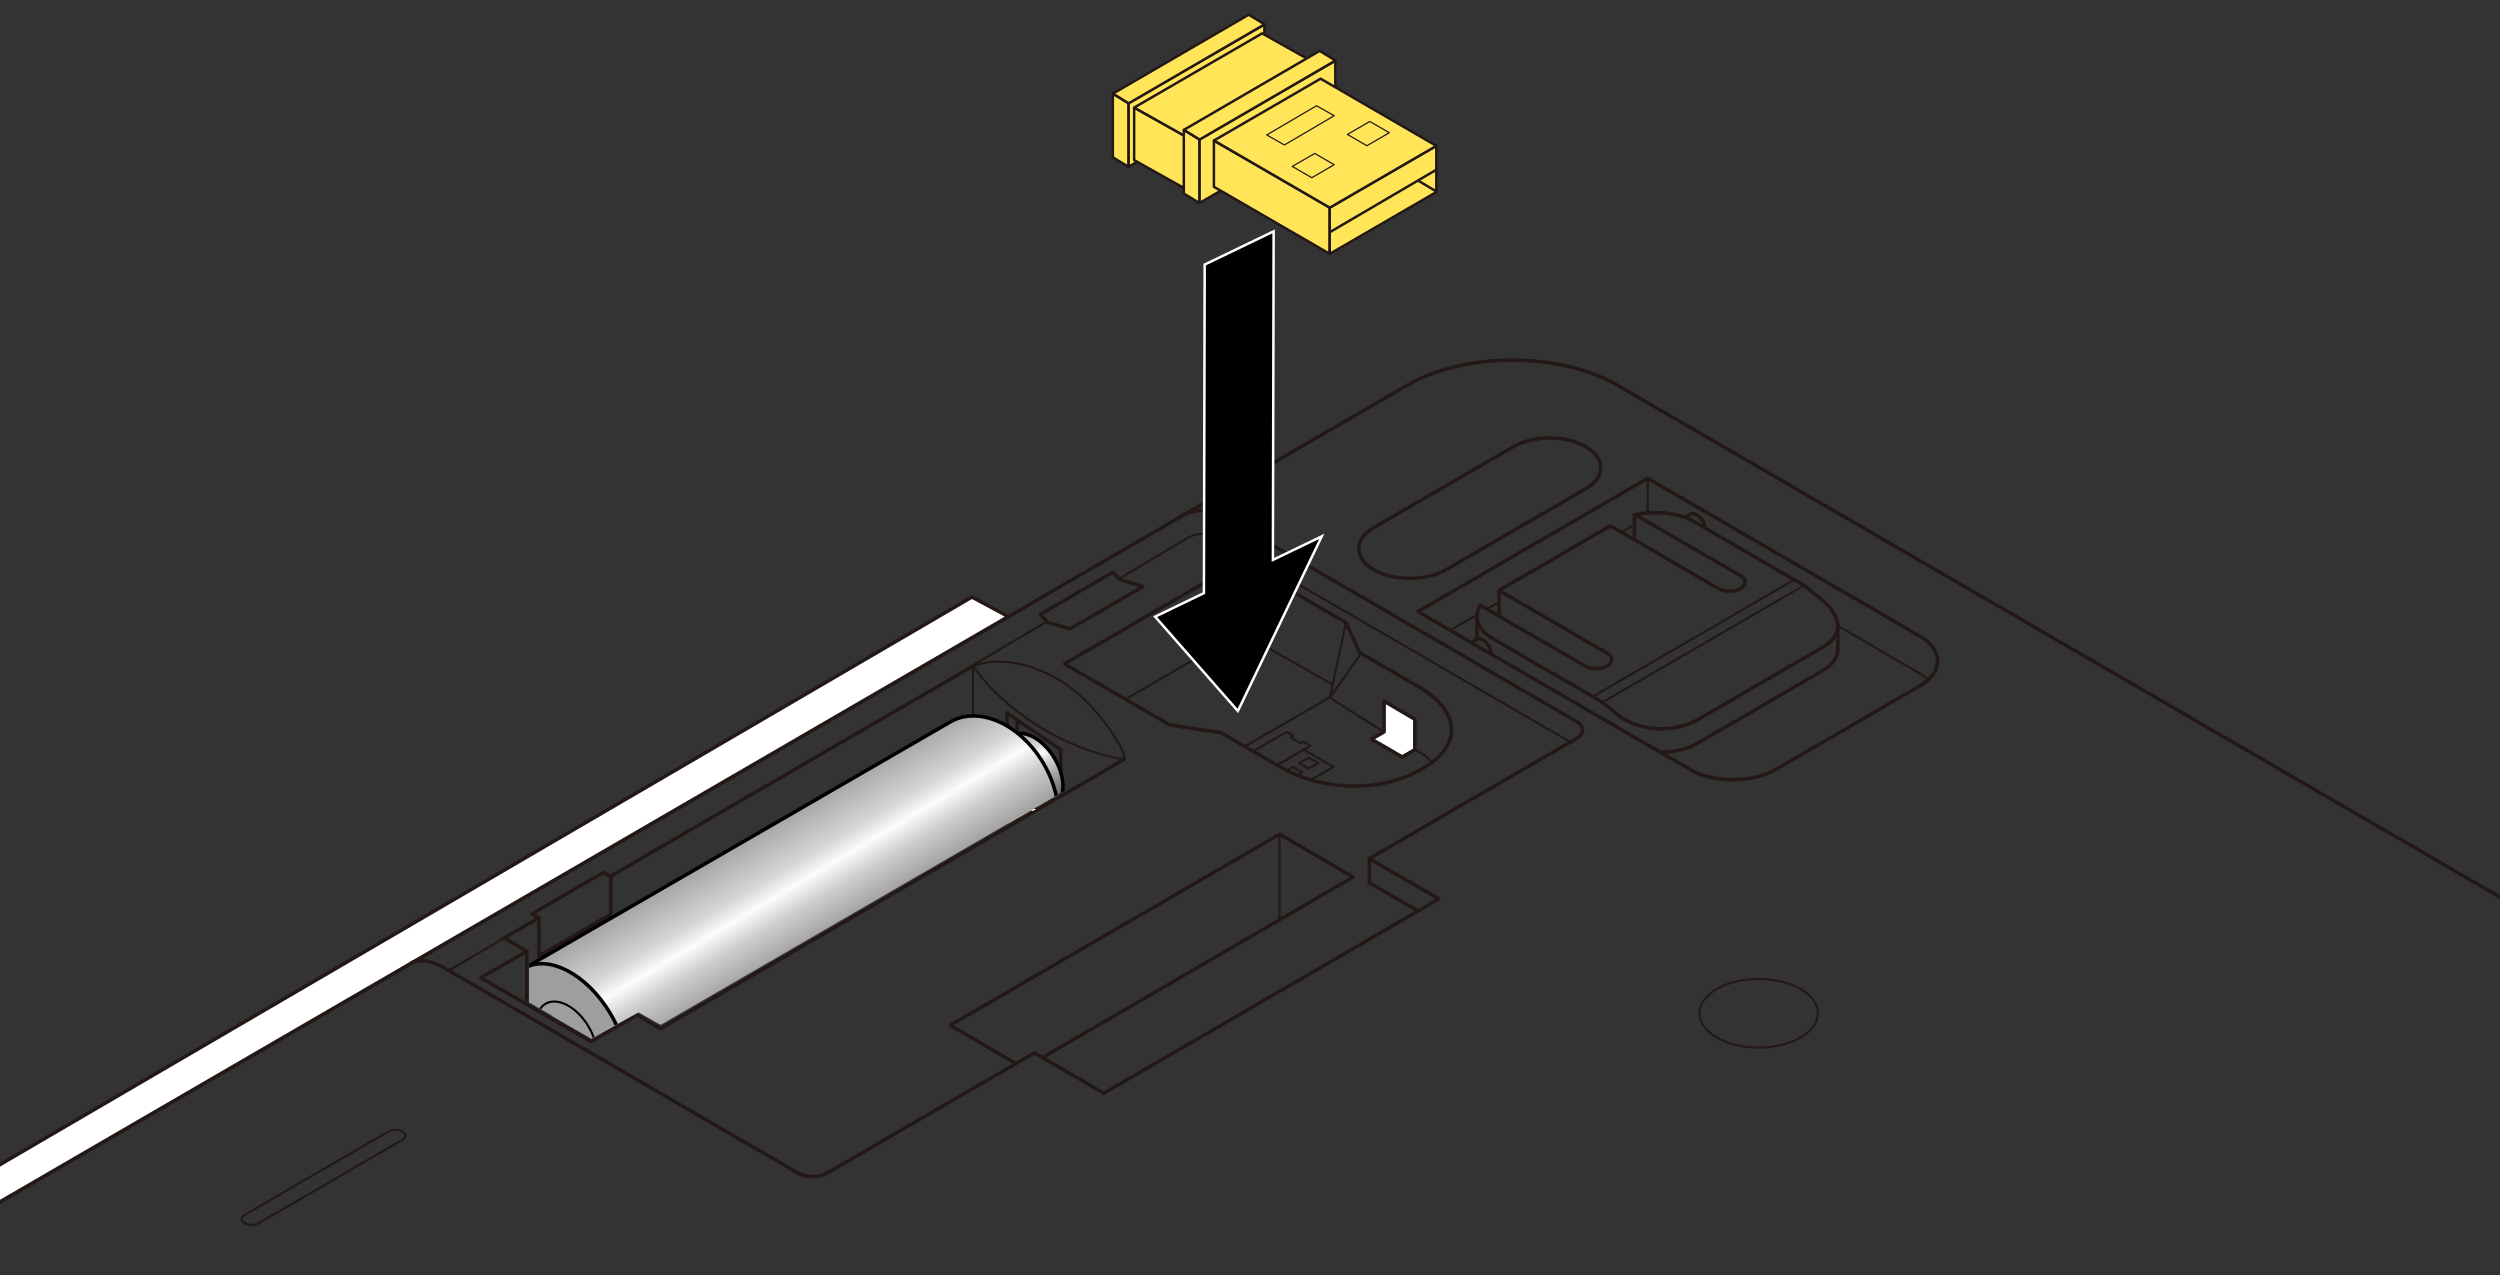 <?xml version="1.0" encoding="utf-8"?>
<!-- Generator: Adobe Illustrator 27.4.1, SVG Export Plug-In . SVG Version: 6.00 Build 0)  -->
<svg version="1.1" xmlns="http://www.w3.org/2000/svg" xmlns:xlink="http://www.w3.org/1999/xlink" x="0px" y="0px"
	 viewBox="0 0 500 255" enable-background="new 0 0 500 255" xml:space="preserve">
<rect x="0" y="0" width="500" height="255" fill="#333333" stroke="none"/>
<g id="レイヤー_1">
	<g>
		<g>
			
				<path fill="none" stroke="#231815" stroke-width="0.709" stroke-linecap="round" stroke-linejoin="round" stroke-miterlimit="10" d="
				M-40.61,263.932L281.415,77.061c11.575-6.714,30.517-6.714,42.092,0l183.939,106.685"/>
			
				<path fill="none" stroke="#231815" stroke-width="0.709" stroke-linecap="round" stroke-linejoin="round" stroke-miterlimit="10" d="
				M317.158,97.739l-27.939,16.205c-3.984,2.311-10.503,2.311-14.487,0l0,0c-3.984-2.311-3.984-6.092,0-8.402l27.939-16.205
				c3.984-2.311,10.503-2.311,14.487,0v0C321.142,91.647,321.142,95.428,317.158,97.739z"/>
			
				<path fill="none" stroke="#231815" stroke-width="0.709" stroke-linecap="round" stroke-linejoin="round" stroke-miterlimit="10" d="
				M283.574,122.323l54.464,31.589c4.698,2.725,12.385,2.725,17.083,0l28.883-16.752c4.698-2.725,4.698-7.184,0-9.908L329.54,95.662
				L283.574,122.323z"/>
			
				<line fill="none" stroke="#231815" stroke-width="0.425" stroke-linecap="round" stroke-linejoin="round" stroke-miterlimit="10" x1="295.413" y1="122.927" x2="290.014" y2="126.058"/>
			
				<line fill="none" stroke="#231815" stroke-width="0.425" stroke-linecap="round" stroke-linejoin="round" stroke-miterlimit="10" x1="299.801" y1="120.421" x2="297.392" y2="121.796"/>
			
				<line fill="none" stroke="#231815" stroke-width="0.425" stroke-linecap="round" stroke-linejoin="round" stroke-miterlimit="10" x1="327.005" y1="104.883" x2="324.261" y2="106.45"/>
			
				<path fill="none" stroke="#231815" stroke-width="0.425" stroke-linecap="round" stroke-linejoin="round" stroke-miterlimit="10" d="
				M385.682,135.941c-0.47-0.433-1.029-0.842-1.677-1.219l-16.444-9.554"/>
			
				<path fill="none" stroke="#231815" stroke-width="0.709" stroke-linecap="round" stroke-linejoin="round" stroke-miterlimit="10" d="
				M327.097,102.968l21.012,12.187c1.215,0.705,1.215,1.858,0,2.563c-1.215,0.705-3.204,0.705-4.419,0l-21.623-12.542
				l-22.265,12.914l21.623,12.542c1.215,0.705,1.215,1.858,0,2.563s-3.204,0.705-4.419,0l-20.926-12.137
				c-1.44,2.244-0.622,4.877,2.475,6.673l21.888,12.695l3.779,3.061c4.7,3.042,11.147,2.874,15.375,0.422l24.937-14.464
				c4.228-2.452,3.759-5.937,0.254-9.142l-3.95-3.21l-21.972-12.744C335.699,102.514,331.022,102.053,327.097,102.968z"/>
			
				<path fill="none" stroke="#231815" stroke-width="0.709" stroke-linecap="round" stroke-linejoin="round" stroke-miterlimit="10" d="
				M332.086,150.441c2.728,0.032,5.396-0.623,7.51-1.849l24.937-14.464c2.157-1.251,3.091-2.771,3.024-4.385v-4.39"/>
			
				<line fill="none" stroke="#231815" stroke-width="0.425" stroke-linecap="round" stroke-linejoin="round" stroke-miterlimit="10" x1="318.544" y1="139.326" x2="358.77" y2="115.995"/>
			
				<line fill="none" stroke="#231815" stroke-width="0.425" stroke-linecap="round" stroke-linejoin="round" stroke-miterlimit="10" x1="320.455" y1="140.478" x2="360.681" y2="117.147"/>
			
				<polyline fill="#FFFFFF" stroke="#231815" stroke-width="0.709" stroke-linecap="round" stroke-linejoin="round" stroke-miterlimit="10" points="
				-21.979,245.753 194.391,119.401 201.665,123.316 -21.817,253.027 			"/>
			
				<ellipse fill="none" stroke="#231815" stroke-width="0.425" stroke-linecap="round" stroke-linejoin="round" stroke-miterlimit="10" cx="351.737" cy="202.655" rx="11.833" ry="6.863"/>
			
				<path fill="none" stroke="#231815" stroke-width="0.425" stroke-linecap="round" stroke-linejoin="round" stroke-miterlimit="10" d="
				M80.498,227.956l-28.756,16.678c-0.778,0.451-2.051,0.451-2.828,0h0c-0.778-0.451-0.778-1.189,0-1.64l28.756-16.678
				c0.778-0.451,2.051-0.451,2.828,0l0,0C81.276,226.767,81.276,227.505,80.498,227.956z"/>
			
				<path fill="none" stroke="#231815" stroke-width="0.425" stroke-linecap="round" stroke-linejoin="round" stroke-miterlimit="10" d="
				M232.939,290.944l-37.3,21.634c-9.869,5.724-26.017,5.724-35.886,0h0c-9.869-5.724-9.869-15.09,0-20.814l37.3-21.634
				c9.869-5.724,26.017-5.724,35.886,0l0,0C242.807,275.854,242.807,285.22,232.939,290.944z"/>
			
				<path fill="none" stroke="#231815" stroke-width="0.709" stroke-linecap="round" stroke-linejoin="round" stroke-miterlimit="10" d="
				M82.224,192.64c2.932-1.702,7.295,1.33,7.295,1.33l70.122,40.671c1.578,0.915,4.161,0.915,5.739,0l41.487-24.062l13.904,8.064
				l66.998-38.859l-13.904-8.064l41.487-24.062c1.578-0.915,1.578-2.413,0-3.328l-71.086-41.23c-1.591-0.923-4.66-1.789-8.078,0.194
				"/>
			
				<path fill="none" stroke="#231815" stroke-width="0.425" stroke-linecap="round" stroke-linejoin="round" stroke-miterlimit="10" d="
				M314.059,148.407l-69.793-40.48c-1.052-0.61-4.02-1.905-6.468-0.432"/>
			
				<polyline fill="none" stroke="#231815" stroke-width="0.709" stroke-linecap="round" stroke-linejoin="round" stroke-miterlimit="10" points="
				283.607,182.198 273.865,176.548 273.865,171.72 			"/>
			
				<polyline fill="none" stroke="#231815" stroke-width="0.709" stroke-linecap="round" stroke-linejoin="round" stroke-miterlimit="10" points="
				194.632,133.178 122.035,175.283 120.68,174.497 106.42,182.768 107.775,183.554 100.822,187.587 105.36,190.219 96.167,195.55 
				118.205,208.332 127.398,203.001 132.112,205.735 224.83,151.876 			"/>
			
				<polygon fill="none" stroke="#231815" stroke-width="0.709" stroke-linecap="round" stroke-linejoin="round" stroke-miterlimit="10" points="
				228.585,117.315 214.001,125.773 209.555,124.48 207.995,122.906 222.579,114.448 223.955,115.914 			"/>
			
				<path fill="none" stroke="#231815" stroke-width="0.425" stroke-linecap="round" stroke-linejoin="round" stroke-miterlimit="10" d="
				M224.946,151.891c0.118-2.256-6.18-11.877-13.133-15.91s-12.77-4.315-17.182-2.803c0,0,3.761,6.162,12.81,11.893
				C216.817,151.008,224.946,151.891,224.946,151.891z"/>
			
				<polyline fill="none" stroke="#231815" stroke-width="0.709" stroke-linecap="round" stroke-linejoin="round" stroke-miterlimit="10" points="
				203.096,212.661 190.032,205.063 255.911,166.853 270.642,175.398 208.777,211.354 			"/>
			
				<polyline fill="none" stroke="#231815" stroke-width="0.709" stroke-linecap="round" stroke-linejoin="round" stroke-miterlimit="10" points="
				122.172,175.332 122.172,182.843 107.794,191.182 107.794,183.587 			"/>
			
				<line fill="none" stroke="#231815" stroke-width="0.425" stroke-linecap="round" stroke-linejoin="round" stroke-miterlimit="10" x1="100.822" y1="187.587" x2="89.959" y2="194.006"/>
			
				<line fill="none" stroke="#231815" stroke-width="0.425" stroke-linecap="round" stroke-linejoin="round" stroke-miterlimit="10" x1="194.536" y1="133.095" x2="209.338" y2="124.312"/>
			
				<line fill="none" stroke="#231815" stroke-width="0.425" stroke-linecap="round" stroke-linejoin="round" stroke-miterlimit="10" x1="224.07" y1="115.6" x2="237.703" y2="107.472"/>
			
				<path fill="none" stroke="#231815" stroke-width="0.709" stroke-linecap="round" stroke-linejoin="round" stroke-miterlimit="10" d="
				M284.755,153.538c7.955-4.614,7.071-11.483-0.884-16.097l-11.932-6.921l-2.74-5.998l-21.036-12.201l-35.267,20.455l21.036,12.201
				l10.341,1.589l11.932,6.921c7.955,4.614,19.799,5.127,27.754,0.513L284.755,153.538z"/>
			
				<path fill="none" stroke="#231815" stroke-width="0.425" stroke-linecap="round" stroke-linejoin="round" stroke-miterlimit="10" d="
				M286.35,152.497c-0.575-0.848-1.467-1.488-2.619-2.156l-0.517-0.3"/>
			
				<polyline fill="none" stroke="#231815" stroke-width="0.425" stroke-linecap="round" stroke-linejoin="round" stroke-miterlimit="10" points="
				266.408,136.871 248.162,126.466 225.032,139.881 			"/>
			
				<line fill="none" stroke="#231815" stroke-width="0.425" stroke-linecap="round" stroke-linejoin="round" stroke-miterlimit="10" x1="276.8" y1="146.387" x2="265.866" y2="139.492"/>
			
				<polygon fill="#FFFFFF" stroke="#231815" stroke-width="0.709" stroke-linecap="round" stroke-linejoin="round" stroke-miterlimit="10" points="
				282.963,143.858 282.963,149.935 280.444,151.396 274.301,147.833 276.82,146.372 276.82,140.233 			"/>
			
				<line fill="none" stroke="#231815" stroke-width="0.425" stroke-linecap="round" stroke-linejoin="round" stroke-miterlimit="10" x1="272.204" y1="130.674" x2="266.112" y2="139.374"/>
			<g>
				
					<polyline fill="none" stroke="#231815" stroke-width="0.425" stroke-linecap="round" stroke-linejoin="round" stroke-miterlimit="10" points="
					255.529,152.96 260.753,149.93 266.699,153.378 262.317,155.92 				"/>
				
					<polyline fill="none" stroke="#231815" stroke-width="0.425" stroke-linecap="round" stroke-linejoin="round" stroke-miterlimit="10" points="
					257.449,154.038 258.555,153.396 260.413,154.474 259.582,154.956 				"/>
				
					<polygon fill="none" stroke="#231815" stroke-width="0.425" stroke-linecap="round" stroke-linejoin="round" stroke-miterlimit="10" points="
					263.633,152.606 261.713,153.72 259.855,152.642 261.775,151.529 				"/>
				
					<polyline fill="none" stroke="#231815" stroke-width="0.425" stroke-linecap="round" stroke-linejoin="round" stroke-miterlimit="10" points="
					255.459,153.001 262.096,149.152 260.703,148.343 260.142,148.668 258.102,147.485 258.662,147.16 257.327,146.386 
					250.756,150.197 				"/>
			</g>
			
				<line fill="none" stroke="#231815" stroke-width="0.425" stroke-linecap="round" stroke-linejoin="round" stroke-miterlimit="10" x1="329.54" y1="95.662" x2="329.54" y2="102.612"/>
			
				<line fill="none" stroke="#231815" stroke-width="0.709" stroke-linecap="round" stroke-linejoin="round" stroke-miterlimit="10" x1="326.88" y1="107.85" x2="326.88" y2="102.968"/>
			
				<line fill="none" stroke="#231815" stroke-width="0.709" stroke-linecap="round" stroke-linejoin="round" stroke-miterlimit="10" x1="299.801" y1="118.091" x2="299.801" y2="123.106"/>
			
				<line fill="none" stroke="#231815" stroke-width="0.709" stroke-linecap="round" stroke-linejoin="round" stroke-miterlimit="10" x1="295.395" y1="123.354" x2="295.395" y2="127.747"/>
			
				<path fill="none" stroke="#231815" stroke-width="0.709" stroke-linecap="round" stroke-linejoin="round" stroke-miterlimit="10" d="
				M340.984,105.487c-0.126-1.049-0.767-2.017-1.648-2.523c-0.487-0.28-0.928-0.305-1.248-0.119l-0.842,0.473"/>
			
				<path fill="none" stroke="#231815" stroke-width="0.709" stroke-linecap="round" stroke-linejoin="round" stroke-miterlimit="10" d="
				M298.214,130.516c-0.126-1.049-0.767-2.017-1.648-2.523c-0.487-0.28-0.928-0.305-1.248-0.119l-0.842,0.473"/>
			
				<ellipse transform="matrix(0.866 -0.5 0.5 0.866 -49.1 123.953)" fill="none" stroke="#231815" stroke-width="0.425" stroke-linecap="round" stroke-linejoin="round" stroke-miterlimit="10" cx="206.749" cy="153.599" rx="1.439" ry="2.482"/>
			
				<ellipse transform="matrix(0.866 -0.5 0.5 0.866 -48.506 124.436)" fill="none" stroke="#231815" stroke-width="0.425" stroke-linecap="round" stroke-linejoin="round" stroke-miterlimit="10" cx="207.949" cy="152.732" rx="2.985" ry="5.146"/>
			
				<line fill="none" stroke="#231815" stroke-width="0.425" stroke-linecap="round" stroke-linejoin="round" stroke-miterlimit="10" x1="255.911" y1="166.853" x2="255.911" y2="183.813"/>
			
				<line fill="none" stroke="#231815" stroke-width="0.425" stroke-linecap="round" stroke-linejoin="round" stroke-miterlimit="10" x1="248.162" y1="112.321" x2="248.162" y2="126.466"/>
			
				<polyline fill="none" stroke="#231815" stroke-width="0.425" stroke-linecap="round" stroke-linejoin="round" stroke-miterlimit="10" points="
				269.199,124.522 265.981,139.425 249.301,149.1 			"/>
			
				<path fill="none" stroke="#231815" stroke-width="0.425" stroke-linecap="round" stroke-linejoin="round" stroke-miterlimit="10" d="
				M194.598,133.088v14.595c0,8.407,5.724,15.024,9.016,16.58"/>
			
				<line fill="none" stroke="#231815" stroke-width="0.709" stroke-linecap="round" stroke-linejoin="round" stroke-miterlimit="10" x1="105.36" y1="190.219" x2="105.36" y2="200.576"/>
			
				<polyline fill="none" stroke="#231815" stroke-width="0.709" stroke-linecap="round" stroke-linejoin="round" stroke-miterlimit="10" points="
				201.399,162.477 201.399,142.602 212.149,149.945 212.149,159.071 			"/>
			
				<line fill="none" stroke="#231815" stroke-width="0.709" stroke-linecap="round" stroke-linejoin="round" stroke-miterlimit="10" x1="203.442" y1="144.133" x2="203.442" y2="163.665"/>
			
				<line fill="none" stroke="#231815" stroke-width="0.709" stroke-linecap="round" stroke-linejoin="round" stroke-miterlimit="10" x1="203.544" y1="155.498" x2="210.338" y2="160.196"/>
			
				<polygon fill="#FFFFFF" stroke="#231815" stroke-width="0.425" stroke-linecap="round" stroke-linejoin="round" stroke-miterlimit="10" points="
				206.442,162.451 202.764,160.013 202.764,158.826 207.621,161.94 			"/>
		</g>
	</g>
	<g>
		<defs>
			<polygon id="SVGID_1_" points="216.149,156.29 132.14,204.979 127.699,202.474 118.285,207.712 105.796,200.462 105.834,186.493 
				193.129,138.525 212.796,141.692 			"/>
		</defs>
		<clipPath id="SVGID_00000015340919653596210490000003130871929561425568_">
			<use xlink:href="#SVGID_1_"  overflow="visible"/>
		</clipPath>
		<g clip-path="url(#SVGID_00000015340919653596210490000003130871929561425568_)">
			<g>
				
					<linearGradient id="SVGID_00000182509526745842649580000015389110257185361847_" gradientUnits="userSpaceOnUse" x1="1365.921" y1="187.515" x2="1357.447" y2="199.992" gradientTransform="matrix(-0.995 -0.096 -0.096 0.995 1579.39 91.239)">
					<stop  offset="0" style="stop-color:#A1A1A1"/>
					<stop  offset="0.3" style="stop-color:#D6D6D6"/>
					<stop  offset="0.417" style="stop-color:#FCFCFC"/>
					<stop  offset="0.552" style="stop-color:#CFCFCF"/>
					<stop  offset="1" style="stop-color:#6B6B6B"/>
				</linearGradient>
				<path fill="url(#SVGID_00000182509526745842649580000015389110257185361847_)" stroke="#000000" stroke-width="0.709" d="
					M197.8,149.812l4.481-2.674c2.414-1.437,6.267,0.577,8.602,4.493c2.336,3.919,2.278,8.267-0.136,9.701l-5.516,3.29"/>
				
					<linearGradient id="SVGID_00000046325407459023120360000004949873534610043570_" gradientUnits="userSpaceOnUse" x1="1359.298" y1="198.471" x2="1372.066" y2="198.471" gradientTransform="matrix(-0.995 -0.096 -0.096 0.995 1579.39 91.239)">
					<stop  offset="0" style="stop-color:#FDE39B"/>
					<stop  offset="1" style="stop-color:#FCD039"/>
				</linearGradient>
				<path fill="url(#SVGID_00000046325407459023120360000004949873534610043570_)" stroke="#000000" stroke-width="0.709" d="
					M196.587,160.163c2.339,3.914,6.19,5.924,8.601,4.481c2.413-1.436,2.473-5.777,0.136-9.701c-2.338-3.919-6.186-5.93-8.599-4.495
					C194.31,151.892,194.25,156.236,196.587,160.163z"/>
			</g>
			<g>
				
					<linearGradient id="SVGID_00000179633461990382855510000001648283060666929025_" gradientUnits="userSpaceOnUse" x1="1413.846" y1="210.534" x2="1394.307" y2="237.135" gradientTransform="matrix(-0.995 -0.096 -0.096 0.995 1579.39 91.239)">
					<stop  offset="0" style="stop-color:#A1A1A1"/>
					<stop  offset="0.3" style="stop-color:#D6D6D6"/>
					<stop  offset="0.417" style="stop-color:#FCFCFC"/>
					<stop  offset="0.552" style="stop-color:#CFCFCF"/>
					<stop  offset="1" style="stop-color:#6B6B6B"/>
				</linearGradient>
				<path fill="url(#SVGID_00000179633461990382855510000001648283060666929025_)" stroke="#000000" stroke-width="0.709" d="
					M104.846,193.675l85.117-49.235c5.628-3.359,13.983,0.272,18.657,8.117c4.674,7.843,3.903,16.915-1.725,20.272l-85.119,49.236"
					/>
				<path fill="#9E9E9F" stroke="#000000" stroke-width="0.709" d="M104.572,213.078c4.674,7.847,12.38,11.869,17.205,8.987
					c4.827-2.871,4.946-11.555,0.27-19.406c-4.676-7.837-12.375-11.862-17.2-8.984C100.017,196.555,99.901,205.242,104.572,213.078z
					"/>
				<path fill="none" stroke="#000000" stroke-width="0.425" d="M108.941,210.474c2.337,3.923,6.19,5.934,8.602,4.493
					c2.413-1.436,2.473-5.777,0.135-9.703c-2.338-3.919-6.188-5.931-8.6-4.492C106.664,202.213,106.606,206.556,108.941,210.474z"/>
			</g>
		</g>
	</g>
	<g>
		<g>
			<g>
				<polygon fill="#FFE557" stroke="#231815" stroke-width="0.5" stroke-linejoin="round" points="225.709,33.374 222.571,31.469 
					222.571,18.751 225.709,20.654 				"/>
				<polygon fill="#FFE557" stroke="#231815" stroke-width="0.5" stroke-linejoin="round" points="252.876,17.614 225.738,33.343 
					225.738,20.624 252.876,4.894 				"/>
				<polygon fill="#FFE557" stroke="#231815" stroke-width="0.5" stroke-linejoin="round" points="222.587,18.73 225.735,20.665 
					252.893,4.87 249.746,2.936 				"/>
			</g>
			<g>
				<polygon fill="#FFE557" stroke="#231815" stroke-width="0.5" stroke-linejoin="round" points="237.467,37.981 226.829,32.021 
					226.829,21.532 237.467,27.49 				"/>
				<polygon fill="#FFFFFF" stroke="#231815" stroke-width="0.5" stroke-linejoin="round" points="263.054,23.179 237.496,37.949 
					237.496,27.46 263.054,12.688 				"/>
				<polygon fill="#FFE557" stroke="#231815" stroke-width="0.5" stroke-linejoin="round" points="226.846,21.511 237.493,27.501 
					263.071,12.664 252.425,6.676 				"/>
			</g>
			<g>
				<polygon fill="#FFE557" stroke="#231815" stroke-width="0.5" stroke-linejoin="round" points="239.898,40.616 236.76,38.711 
					236.76,25.992 239.898,27.896 				"/>
				<polygon fill="#FFE557" stroke="#231815" stroke-width="0.5" stroke-linejoin="round" points="267.065,24.855 239.927,40.584 
					239.927,27.865 267.065,12.135 				"/>
				<polygon fill="#FFE557" stroke="#231815" stroke-width="0.5" stroke-linejoin="round" points="236.777,25.971 239.925,27.906 
					267.082,12.111 263.935,10.177 				"/>
			</g>
		</g>
		<g>
			<polygon fill="#FFE557" stroke="#231815" stroke-width="0.5" stroke-linejoin="round" points="265.931,50.761 242.783,37.359 
				242.783,28.12 265.931,41.522 			"/>
			<polygon fill="#FFE557" stroke="#231815" stroke-width="0.5" stroke-linejoin="round" points="265.95,50.772 287.263,38.41 
				287.263,29.171 265.95,41.533 			"/>
			<polygon fill="#FFE557" stroke="#231815" stroke-width="0.5" stroke-linejoin="round" points="242.799,28.103 265.95,41.532 
				287.265,29.168 264.114,15.739 			"/>
			<polygon fill="none" stroke="#231815" stroke-width="0.25" stroke-linejoin="round" points="273.377,29.146 269.48,26.889 
				273.959,24.288 277.857,26.545 			"/>
			<polygon fill="none" stroke="#231815" stroke-width="0.25" stroke-linejoin="round" points="262.349,35.543 258.454,33.284 
				262.94,30.682 266.834,32.942 			"/>
			<polygon fill="none" stroke="#231815" stroke-width="0.25" stroke-linejoin="round" points="256.876,28.991 253.346,26.991 
				263.306,21.147 266.834,23.145 			"/>
			
				<line fill="#FFFFFF" stroke="#231815" stroke-width="0.5" stroke-linejoin="round" x1="265.95" y1="46.445" x2="287.263" y2="33.949"/>
			
				<line fill="#FFFFFF" stroke="#231815" stroke-width="0.5" stroke-linejoin="round" x1="287.263" y1="38.286" x2="283.592" y2="36.101"/>
		</g>
	</g>
	<g>
		<polygon stroke="#FFFFFF" stroke-width="0.5" points="240.784,118.618 231.03,123.332 247.576,142.199 264.348,107.275 
			254.579,111.979 254.728,46.27 240.938,52.913 		"/>
	</g>
</g>
<g id="レイヤー_12">
	<g>
	</g>
	<g>
	</g>
	<g>
	</g>
	<g>
	</g>
	<g>
	</g>
	<g>
	</g>
	<g>
	</g>
	<g>
	</g>
	<g>
	</g>
	<g>
	</g>
	<g>
	</g>
</g>
</svg>
